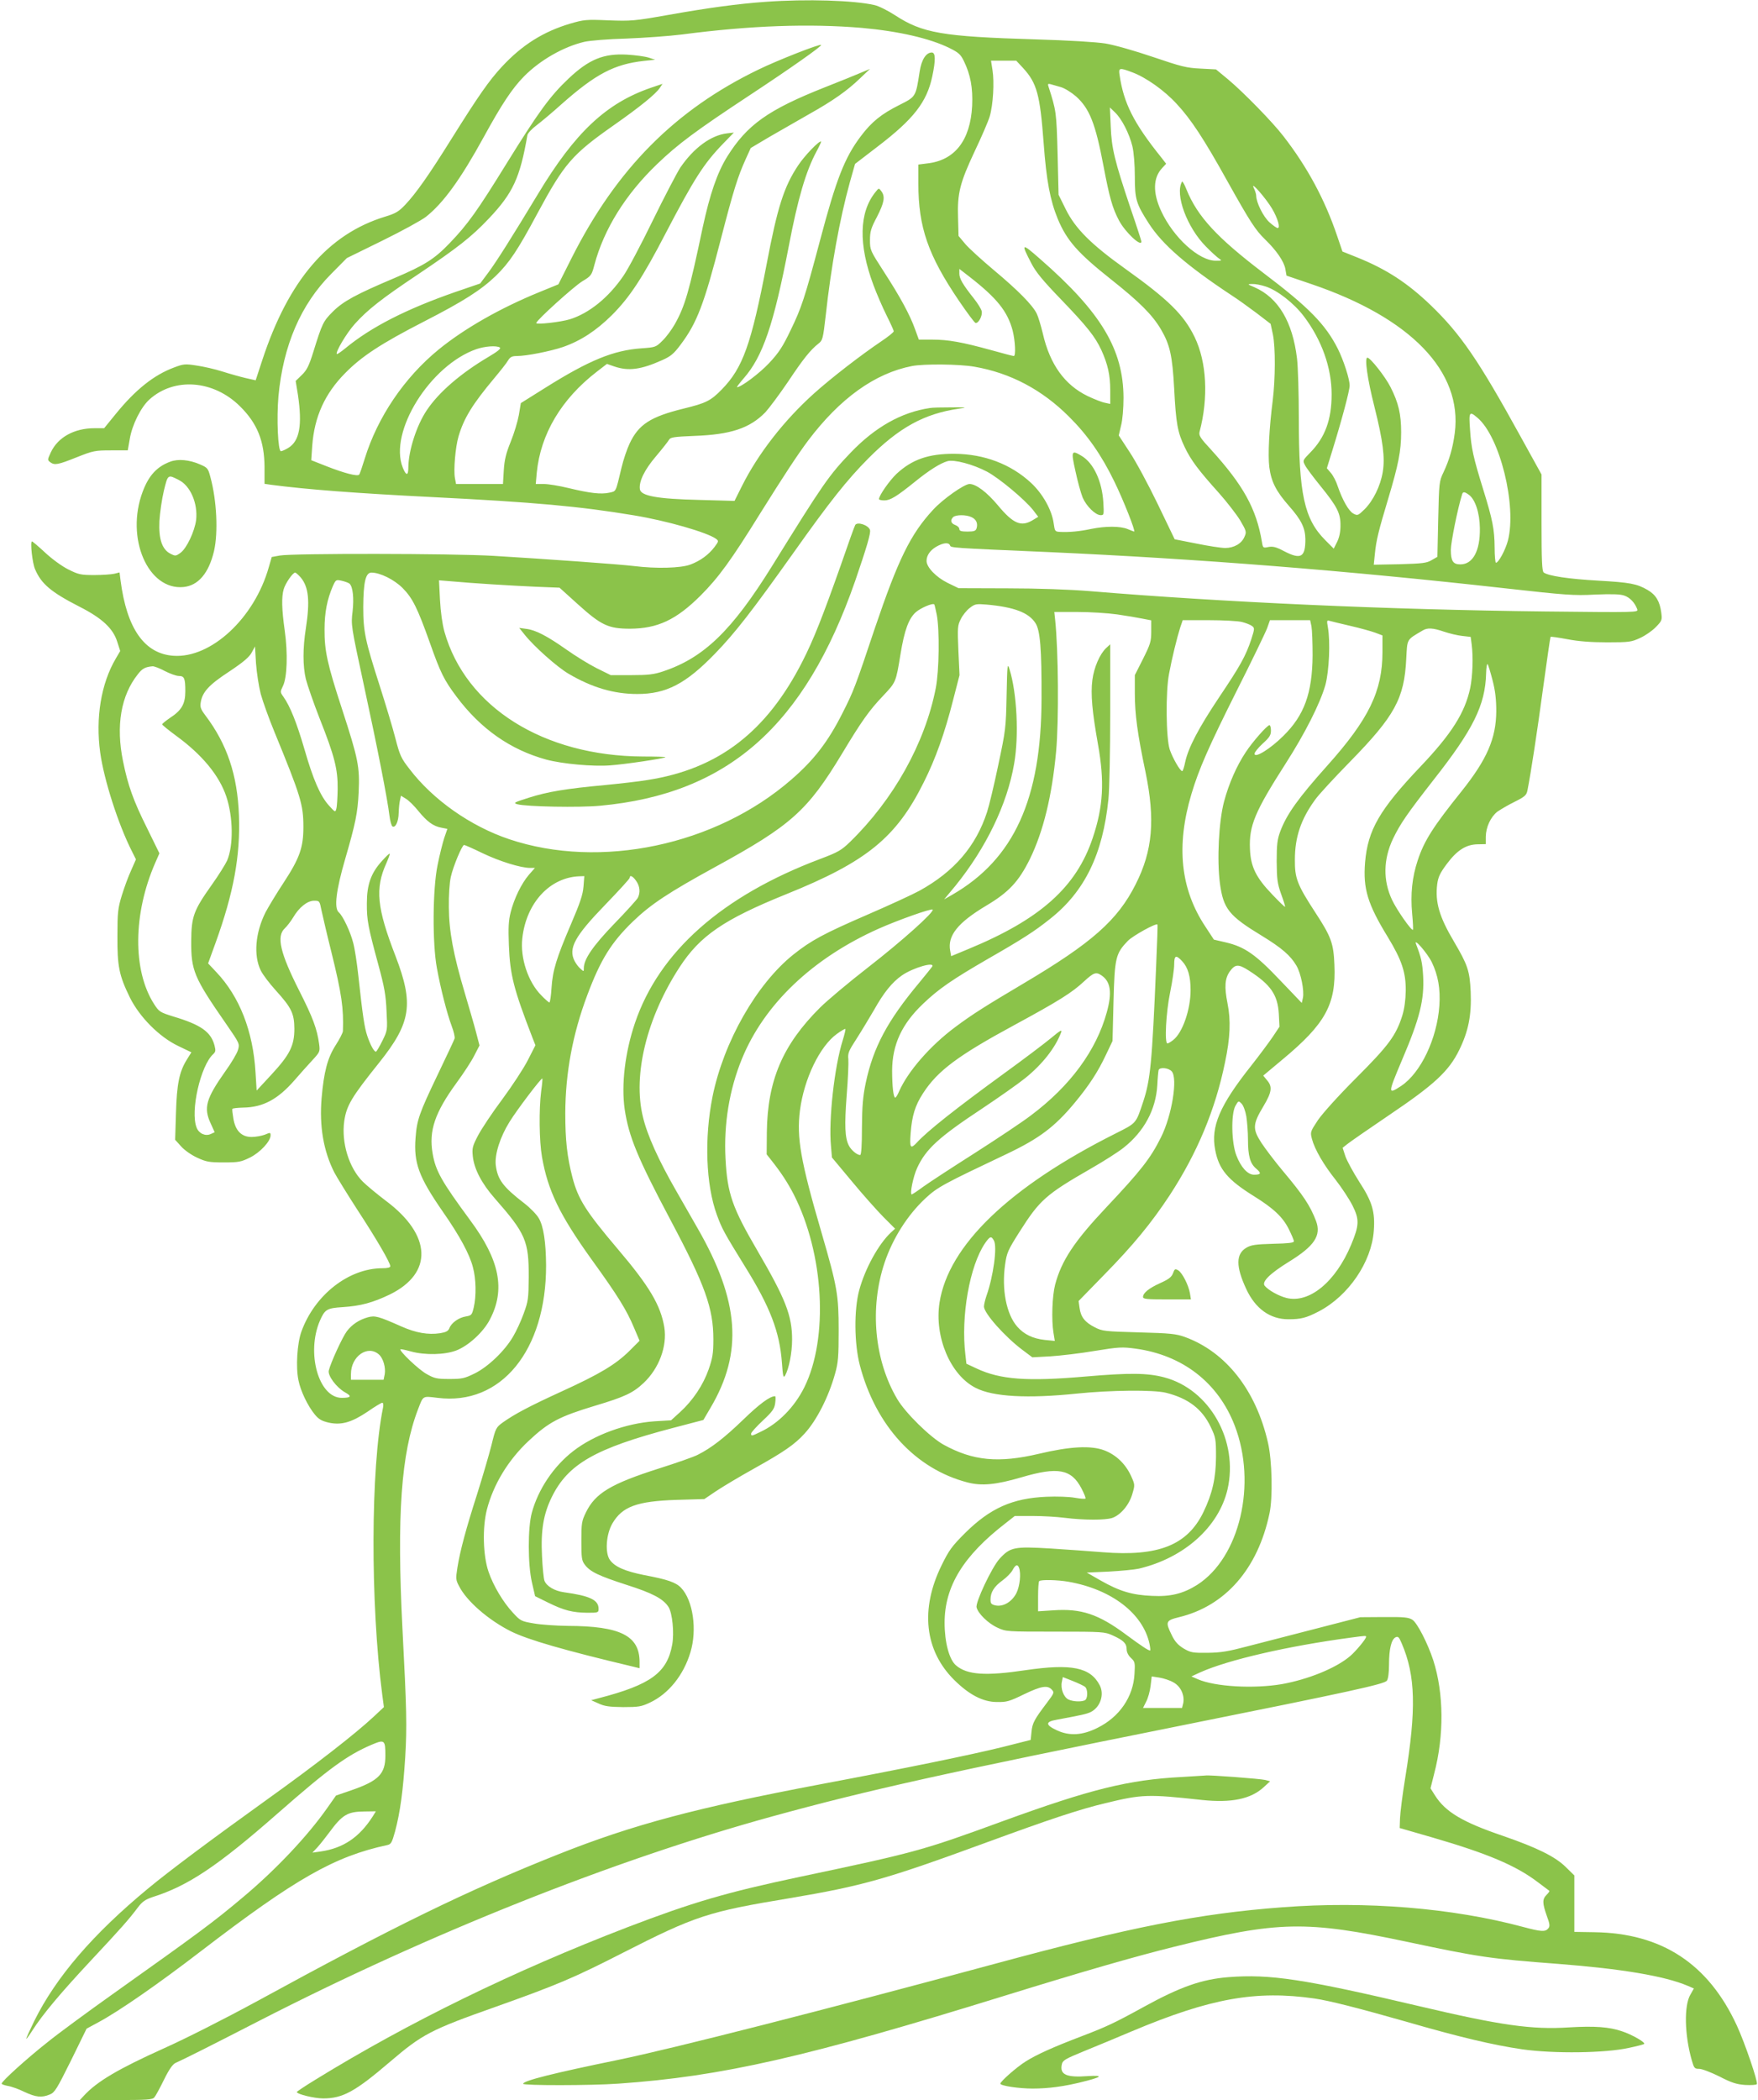 <?xml version="1.0" standalone="no"?>
<!DOCTYPE svg PUBLIC "-//W3C//DTD SVG 20010904//EN"
 "http://www.w3.org/TR/2001/REC-SVG-20010904/DTD/svg10.dtd">
<svg version="1.0" xmlns="http://www.w3.org/2000/svg"
 width="1072pt" height="1280pt" viewBox="0 0 1072 1280"
 preserveAspectRatio="xMidYMid meet">
<g transform="translate(0,1280) scale(0.1,-0.1)"
fill="#8bc34a" stroke="none">
<path d="M4670 12789 c-169 -12 -347 -36 -595 -80 -209 -37 -227 -38 -365 -33
-136 6 -150 4 -233 -20 -164 -49 -292 -129 -415 -261 -80 -86 -144 -178 -310
-443 -138 -221 -215 -330 -281 -400 -39 -41 -58 -53 -121 -72 -349 -106 -591
-388 -751 -876 l-40 -122 -62 14 c-34 8 -98 26 -142 40 -44 14 -114 30 -156
36 -70 11 -80 10 -138 -12 -123 -46 -234 -134 -356 -284 l-70 -86 -59 0 c-123
0 -223 -55 -266 -147 -21 -45 -21 -47 -4 -60 27 -20 47 -16 162 30 101 40 112
42 209 42 l102 0 12 68 c14 87 68 195 120 242 152 137 391 119 553 -42 105
-104 148 -211 149 -370 l0 -102 41 -6 c215 -28 507 -51 986 -75 618 -31 895
-56 1225 -111 201 -33 447 -104 501 -143 17 -13 17 -15 -9 -50 -37 -48 -86
-84 -147 -107 -58 -22 -209 -26 -345 -9 -91 11 -538 43 -855 62 -247 15 -1228
16 -1304 2 l-49 -9 -18 -62 c-87 -310 -352 -556 -581 -540 -177 12 -285 165
-323 460 l-6 48 -32 -8 c-18 -4 -72 -8 -122 -8 -82 0 -96 3 -158 34 -40 20
-99 63 -142 103 -40 37 -76 68 -80 68 -12 0 2 -132 19 -170 38 -89 97 -139
271 -228 138 -70 205 -133 230 -214 l18 -56 -27 -46 c-90 -153 -124 -362 -95
-573 23 -166 110 -438 194 -603 l24 -48 -29 -66 c-17 -36 -42 -105 -57 -153
-24 -79 -27 -104 -27 -248 -1 -185 10 -240 76 -375 59 -119 179 -240 294 -295
l81 -39 -28 -45 c-46 -74 -61 -149 -66 -327 l-5 -161 36 -40 c20 -23 63 -53
98 -69 56 -26 74 -29 163 -29 91 0 105 3 160 30 62 31 125 99 125 135 0 18 -2
18 -35 4 -19 -7 -55 -14 -81 -14 -61 0 -99 38 -111 113 -5 29 -8 55 -6 58 1 4
32 7 67 8 120 2 210 50 312 167 32 37 81 92 108 121 47 51 48 53 42 100 -13
93 -38 160 -121 324 -117 231 -140 332 -89 380 14 13 37 43 51 66 36 62 87
103 128 103 33 0 34 -1 45 -57 7 -32 33 -146 60 -253 64 -259 76 -346 71 -485
-1 -11 -21 -50 -45 -87 -49 -77 -71 -161 -85 -322 -14 -170 11 -320 77 -451
14 -27 78 -131 142 -230 119 -182 200 -322 200 -343 0 -8 -18 -12 -48 -12
-205 0 -413 -162 -494 -386 -26 -72 -35 -217 -18 -297 13 -66 57 -157 100
-209 24 -29 42 -39 84 -49 77 -17 140 1 238 67 43 30 83 54 89 54 6 0 8 -12 5
-28 -76 -370 -78 -1195 -5 -1752 l10 -75 -63 -59 c-109 -102 -357 -295 -645
-501 -351 -252 -600 -438 -728 -544 -338 -279 -563 -541 -696 -809 -27 -55
-49 -104 -49 -108 0 -5 17 18 38 51 62 97 171 227 356 425 187 200 232 251
286 323 28 37 46 49 90 64 216 68 396 188 762 509 312 274 425 356 575 420 78
33 83 29 83 -67 0 -111 -41 -153 -205 -210 l-96 -33 -55 -78 c-118 -168 -310
-372 -509 -539 -185 -156 -270 -218 -796 -592 -152 -108 -332 -240 -400 -295
-129 -102 -279 -238 -279 -252 0 -4 17 -10 38 -14 20 -3 66 -19 100 -36 71
-33 106 -37 156 -16 30 12 43 34 129 207 l95 194 72 39 c125 67 366 234 630
437 573 439 810 574 1131 643 24 5 29 15 48 83 32 120 49 250 62 453 11 188 9
287 -17 785 -35 688 -8 1067 95 1335 33 85 26 81 119 70 387 -49 663 289 662
808 -1 141 -16 238 -44 286 -13 23 -53 64 -88 91 -131 101 -164 145 -175 234
-7 64 26 170 84 263 43 70 194 270 200 264 2 -1 -1 -36 -7 -77 -14 -112 -12
-303 5 -401 36 -205 107 -352 302 -624 162 -224 214 -309 259 -416 l34 -80
-62 -62 c-84 -83 -181 -141 -411 -246 -201 -92 -289 -139 -361 -190 -41 -30
-44 -35 -69 -138 -15 -59 -54 -192 -87 -297 -68 -212 -104 -345 -121 -451 -10
-65 -10 -74 10 -111 46 -92 179 -207 316 -276 105 -52 323 -115 748 -216 l37
-9 0 38 c0 160 -117 219 -438 220 -70 1 -163 7 -207 15 -77 13 -82 16 -127 65
-60 64 -120 165 -149 250 -34 99 -38 270 -10 379 40 154 130 302 255 419 123
115 187 148 405 214 181 54 231 78 295 138 95 89 145 225 127 339 -22 134 -90
250 -284 478 -195 230 -241 303 -276 435 -33 128 -44 228 -44 393 1 246 45
482 134 719 81 217 147 322 278 449 109 105 218 177 501 332 465 254 564 343
775 692 119 198 166 264 251 353 77 82 77 80 105 252 24 147 50 218 94 257 30
26 103 57 112 47 2 -1 8 -29 15 -62 18 -93 15 -343 -6 -449 -66 -336 -257
-678 -523 -937 -52 -50 -71 -62 -183 -104 -597 -225 -981 -565 -1128 -999 -61
-180 -84 -376 -63 -525 25 -168 79 -298 279 -675 212 -399 262 -539 262 -729
0 -85 -5 -114 -29 -183 -33 -94 -95 -188 -174 -260 l-55 -50 -100 -6 c-175
-12 -370 -83 -497 -182 -119 -92 -213 -232 -252 -375 -25 -92 -25 -315 1 -427
l19 -82 81 -40 c96 -47 147 -60 239 -61 64 0 67 1 67 24 0 54 -52 79 -211 101
-58 8 -106 37 -119 70 -5 13 -12 82 -15 152 -8 156 9 255 60 359 99 201 265
296 737 420 l187 49 44 75 c199 337 176 650 -80 1095 -22 39 -80 140 -130 227
-107 186 -177 340 -203 452 -62 255 24 604 224 911 125 192 270 291 651 445
489 197 671 345 838 682 72 143 128 301 178 498 l40 155 -7 150 c-6 141 -5
153 15 192 11 23 36 54 55 68 31 24 39 25 102 20 168 -15 257 -49 298 -113 29
-45 38 -156 37 -461 -1 -611 -168 -978 -545 -1195 l-49 -28 69 83 c186 230
316 497 358 744 30 170 17 430 -28 575 -13 42 -14 33 -18 -160 -4 -198 -6
-212 -51 -424 -25 -120 -56 -249 -68 -285 -68 -209 -200 -363 -412 -480 -40
-22 -181 -87 -315 -145 -268 -116 -346 -158 -454 -244 -224 -179 -425 -531
-493 -865 -51 -254 -41 -537 26 -721 32 -87 43 -107 172 -316 153 -246 211
-397 225 -586 6 -85 9 -96 20 -77 23 42 42 138 42 218 0 147 -40 248 -212 543
-153 262 -183 347 -194 560 -11 211 23 420 100 608 136 333 431 614 835 794
117 52 320 124 328 116 13 -13 -191 -195 -392 -351 -120 -93 -253 -205 -295
-247 -228 -227 -320 -444 -324 -759 l-1 -135 30 -38 c60 -76 97 -133 135 -206
185 -363 213 -875 65 -1175 -60 -121 -159 -222 -269 -273 -53 -26 -56 -26 -56
-10 0 7 32 42 71 79 60 56 71 72 76 107 3 23 3 42 -1 42 -31 0 -95 -47 -194
-143 -114 -110 -195 -173 -277 -214 -22 -12 -128 -49 -235 -83 -295 -94 -390
-151 -447 -268 -26 -53 -28 -66 -28 -174 0 -103 2 -120 21 -145 32 -43 85 -68
255 -123 157 -50 222 -84 255 -134 24 -37 36 -159 23 -230 -31 -172 -132 -245
-449 -327 l-45 -12 45 -20 c36 -17 66 -21 150 -22 94 0 111 3 162 27 114 53
206 167 248 307 42 137 16 317 -57 393 -31 33 -83 51 -222 77 -120 24 -182 51
-212 93 -31 43 -23 157 15 222 60 103 149 136 391 144 l170 5 71 48 c39 26
144 89 234 139 181 101 246 146 306 212 73 79 147 224 186 365 19 67 22 103
22 263 0 216 -8 265 -104 595 -129 441 -153 582 -132 747 25 193 121 391 225
466 26 19 50 33 52 30 2 -2 -5 -33 -16 -68 -51 -161 -87 -485 -72 -644 l6 -71
121 -145 c66 -80 153 -177 192 -217 l72 -72 -25 -23 c-76 -71 -158 -220 -194
-353 -32 -120 -30 -325 4 -456 97 -370 340 -633 658 -715 86 -22 172 -14 329
32 221 65 303 50 365 -69 16 -31 27 -58 24 -61 -3 -3 -32 -1 -65 5 -34 6 -109
9 -174 6 -206 -9 -342 -69 -496 -222 -79 -79 -97 -103 -142 -195 -132 -268
-104 -521 77 -700 91 -90 175 -134 261 -134 58 -1 76 4 164 47 106 51 144 57
170 28 16 -17 14 -21 -31 -81 -75 -99 -88 -122 -93 -175 l-5 -50 -170 -43
c-194 -48 -599 -131 -1110 -227 -756 -143 -1145 -246 -1600 -427 -554 -220
-1004 -440 -1840 -897 -199 -108 -434 -227 -566 -286 -277 -125 -407 -201
-488 -289 l-24 -26 220 0 c191 0 222 2 234 16 8 9 34 57 59 108 31 63 53 94
70 102 50 22 221 108 505 254 1042 535 2164 982 3135 1249 582 160 1059 266
2500 555 1027 206 1231 251 1247 272 8 11 13 49 13 98 0 95 14 152 39 166 16
8 22 3 39 -38 84 -196 89 -400 21 -817 -17 -104 -31 -216 -32 -249 l-2 -58
201 -58 c333 -97 507 -170 640 -271 38 -28 71 -53 72 -54 2 -2 -6 -13 -17 -24
-27 -27 -26 -51 1 -128 19 -51 20 -64 9 -77 -18 -22 -44 -20 -153 9 -431 116
-958 159 -1468 120 -508 -38 -928 -121 -1755 -345 -1039 -281 -1965 -517
-2295 -585 -390 -80 -580 -127 -580 -146 0 -11 413 -11 581 1 633 44 1148 162
2359 537 482 149 791 238 1033 298 632 157 801 160 1419 29 438 -93 507 -103
918 -134 388 -30 651 -74 792 -134 l37 -16 -21 -37 c-40 -66 -36 -247 8 -400
14 -49 17 -53 46 -53 17 0 71 -21 122 -46 73 -38 104 -48 157 -52 37 -2 69 0
72 5 8 13 -73 251 -122 357 -174 377 -458 563 -868 569 l-123 2 0 172 0 172
-52 51 c-65 64 -175 118 -383 190 -247 84 -351 146 -415 247 l-27 43 22 88
c62 235 59 492 -5 692 -34 104 -98 228 -127 247 -23 15 -50 18 -173 17 l-145
-1 -275 -71 c-151 -39 -338 -87 -415 -107 -113 -30 -159 -38 -240 -39 -92 -1
-104 1 -147 26 -34 21 -53 41 -72 80 -41 83 -38 91 43 111 283 68 481 295 552
632 21 96 16 323 -9 431 -73 321 -257 554 -507 645 -52 19 -89 23 -280 28
-208 6 -223 7 -269 31 -60 30 -86 63 -93 118 l-6 42 154 158 c179 182 291 319
401 486 168 257 279 522 338 811 32 151 36 256 15 360 -20 101 -16 151 14 194
33 45 52 46 115 6 134 -86 177 -147 184 -265 l4 -78 -42 -63 c-24 -35 -82
-113 -130 -174 -193 -243 -248 -372 -220 -514 22 -118 76 -182 235 -281 121
-75 178 -129 214 -202 17 -34 31 -67 31 -74 0 -9 -35 -13 -127 -15 -107 -3
-134 -7 -163 -24 -64 -38 -65 -113 -1 -251 56 -121 146 -185 257 -185 77 0
109 8 186 48 180 94 321 300 335 490 9 116 -9 178 -88 299 -37 58 -75 128 -85
156 l-17 52 29 23 c16 13 130 92 254 176 276 186 365 268 428 397 56 114 76
213 70 355 -6 128 -18 163 -102 306 -89 150 -116 240 -102 351 6 43 17 67 59
123 62 83 117 118 188 119 l49 1 0 45 c1 59 30 121 71 153 19 13 66 41 105 60
62 31 72 40 78 69 21 105 60 361 96 628 23 167 43 306 45 308 2 3 48 -4 102
-14 67 -13 144 -19 243 -19 136 0 148 2 202 27 31 14 74 44 95 66 38 39 39 43
33 89 -9 68 -33 108 -83 137 -65 38 -108 46 -302 57 -179 10 -306 29 -332 50
-10 9 -13 71 -13 304 l0 293 -126 228 c-257 467 -367 628 -550 804 -141 135
-269 219 -448 291 l-90 36 -32 94 c-75 222 -182 421 -328 609 -66 86 -242 266
-336 345 l-75 62 -95 5 c-85 4 -116 12 -290 71 -112 38 -235 73 -290 82 -59 9
-221 19 -425 25 -569 17 -690 38 -857 147 -43 28 -99 56 -125 62 -126 29 -414
38 -663 20z m586 -159 c223 -20 415 -64 534 -123 55 -27 68 -39 87 -78 41 -84
56 -164 51 -274 -11 -210 -105 -332 -273 -351 l-55 -7 0 -116 c0 -267 60 -438
248 -715 49 -72 93 -131 100 -134 18 -6 45 45 38 72 -3 13 -24 47 -47 76 -69
87 -89 122 -89 152 l0 29 62 -48 c167 -130 232 -211 263 -328 16 -64 20 -155
7 -155 -5 0 -67 16 -138 36 -178 49 -262 64 -359 64 l-82 0 -23 63 c-31 88
-93 201 -191 352 -82 127 -84 131 -84 191 0 53 6 73 43 143 44 86 51 123 26
156 -15 20 -15 20 -35 -5 -101 -124 -105 -321 -13 -567 20 -54 56 -137 80
-185 24 -48 44 -92 44 -97 0 -6 -35 -34 -77 -62 -123 -83 -302 -221 -408 -316
-183 -164 -342 -368 -441 -566 l-45 -90 -217 6 c-253 6 -354 24 -360 65 -7 47
28 119 99 202 39 46 74 91 79 100 8 15 32 18 152 23 225 8 340 47 435 144 23
25 85 108 138 186 94 141 136 193 186 233 25 19 28 29 44 170 33 302 86 591
147 812 l32 113 138 106 c219 167 300 271 333 428 21 99 20 145 -3 145 -35 0
-63 -44 -74 -116 -24 -156 -23 -153 -124 -204 -110 -55 -169 -103 -234 -189
-100 -132 -151 -264 -250 -638 -94 -353 -112 -408 -180 -548 -47 -98 -71 -135
-130 -198 -59 -63 -171 -147 -196 -147 -3 0 15 24 40 53 118 134 184 329 276
807 55 289 104 456 169 577 17 31 29 58 28 60 -10 9 -101 -86 -140 -145 -86
-129 -126 -253 -192 -601 -94 -489 -145 -633 -273 -764 -68 -70 -97 -84 -232
-117 -204 -50 -276 -97 -331 -214 -16 -34 -38 -99 -49 -146 -37 -154 -31 -143
-75 -153 -51 -11 -118 -3 -247 28 -57 14 -125 25 -152 25 l-49 0 6 68 c23 236
150 450 367 617 l61 47 46 -16 c86 -29 162 -19 291 39 52 23 71 39 112 94 100
133 143 245 245 641 78 302 104 384 153 492 l30 66 118 70 c66 38 173 99 239
137 146 82 231 142 310 218 l60 57 -50 -21 c-27 -12 -129 -53 -225 -91 -346
-137 -474 -228 -596 -423 -61 -99 -105 -228 -149 -431 -82 -390 -108 -479
-169 -588 -19 -34 -53 -80 -76 -102 -40 -40 -43 -41 -128 -47 -171 -12 -318
-72 -586 -240 l-150 -94 -12 -72 c-7 -39 -29 -113 -50 -164 -29 -72 -38 -110
-42 -174 l-5 -83 -143 0 -143 0 -7 36 c-9 51 3 189 22 254 33 112 85 196 218
355 37 44 75 92 84 108 13 21 24 27 53 27 60 0 205 29 282 55 109 38 203 100
298 194 108 108 187 227 329 501 173 331 232 423 349 544 l66 68 -43 -5 c-98
-12 -202 -89 -284 -209 -21 -33 -97 -178 -168 -323 -71 -146 -151 -297 -179
-337 -91 -133 -210 -228 -326 -264 -55 -17 -205 -34 -205 -23 0 16 228 222
280 254 55 33 58 37 75 102 58 217 190 429 382 613 127 122 236 203 562 418
249 164 445 302 438 308 -8 8 -267 -94 -382 -150 -509 -246 -866 -606 -1140
-1150 l-80 -159 -115 -47 c-238 -97 -458 -222 -616 -351 -209 -171 -372 -412
-450 -665 -15 -49 -30 -93 -34 -97 -10 -12 -91 9 -198 51 l-94 37 6 88 c13
177 77 318 201 443 100 102 219 180 480 314 242 124 348 192 438 278 83 81
133 155 254 381 165 306 212 360 469 540 158 111 253 188 278 226 l16 24 -68
-23 c-275 -94 -465 -272 -693 -651 -154 -255 -253 -412 -301 -476 l-50 -67
-152 -52 c-299 -104 -514 -214 -669 -342 -27 -22 -50 -38 -53 -36 -10 11 60
129 110 184 77 86 164 154 381 299 246 165 331 232 435 342 148 156 191 249
236 509 2 12 28 40 58 62 30 23 97 79 149 126 210 186 323 245 505 265 l67 7
-40 13 c-22 7 -81 15 -131 18 -143 8 -232 -28 -357 -146 -113 -107 -181 -200
-377 -516 -179 -290 -238 -373 -349 -488 -92 -96 -152 -134 -336 -212 -234
-99 -312 -141 -376 -205 -58 -58 -64 -70 -119 -247 -26 -83 -39 -109 -69 -138
l-38 -37 14 -86 c27 -184 10 -280 -59 -322 -18 -11 -38 -20 -45 -20 -18 0 -27
199 -15 335 29 310 136 559 322 746 l95 96 216 106 c118 58 239 124 267 146
106 84 211 229 352 486 109 199 173 296 246 370 98 99 240 180 367 210 36 8
145 17 257 20 107 4 260 15 340 25 421 55 776 67 1096 40z m982 -244 c85 -92
104 -163 126 -458 17 -231 40 -350 86 -462 55 -132 122 -208 325 -369 173
-137 251 -215 304 -304 55 -94 70 -160 81 -363 11 -213 21 -265 64 -355 38
-80 84 -141 209 -280 48 -54 106 -129 129 -166 38 -65 40 -71 27 -100 -17 -42
-64 -69 -118 -69 -24 0 -103 12 -176 27 l-132 26 -104 216 c-57 118 -134 261
-171 316 l-66 101 14 60 c9 33 15 106 15 169 -1 295 -136 521 -508 846 -115
101 -119 99 -54 -26 27 -53 71 -106 178 -217 162 -168 211 -230 249 -312 39
-86 54 -152 54 -244 l0 -84 -32 7 c-18 3 -66 22 -106 41 -140 68 -230 193
-273 381 -12 49 -28 103 -37 121 -25 52 -115 143 -261 265 -74 62 -153 134
-175 160 l-41 49 -3 111 c-5 150 12 214 102 406 41 86 82 181 91 211 21 71 29
209 17 283 l-9 57 77 0 77 0 41 -44z m667 -27 c83 -31 195 -110 270 -192 87
-93 167 -215 307 -467 142 -254 174 -303 233 -360 69 -67 115 -134 123 -180
l7 -40 150 -51 c608 -206 924 -533 876 -908 -12 -91 -33 -164 -69 -240 -26
-54 -27 -63 -32 -285 l-5 -230 -35 -20 c-30 -18 -56 -21 -194 -25 l-159 -3 7
68 c8 81 22 138 81 334 62 207 79 291 79 405 0 110 -16 180 -65 276 -31 62
-123 179 -141 179 -18 0 0 -130 43 -299 53 -212 65 -310 51 -397 -14 -86 -59
-177 -112 -229 -39 -38 -42 -39 -68 -25 -28 16 -65 80 -95 167 -9 29 -28 65
-42 81 l-24 28 34 110 c58 187 105 364 105 394 0 40 -37 154 -72 224 -75 149
-178 254 -456 464 -281 214 -400 342 -467 507 -12 31 -25 53 -27 48 -45 -77
30 -279 145 -395 34 -35 71 -68 82 -75 18 -11 16 -12 -20 -12 -103 -2 -261
142 -335 304 -51 110 -49 201 6 260 l25 27 -31 40 c-167 208 -228 329 -253
501 -7 44 -1 46 78 16z m-436 -90 c24 -7 64 -32 93 -57 82 -74 118 -165 167
-424 37 -195 55 -257 94 -331 37 -71 137 -165 137 -129 0 4 -29 95 -66 202
-97 289 -116 366 -121 500 l-5 115 30 -29 c42 -39 88 -130 107 -207 9 -38 15
-113 15 -186 0 -138 8 -165 86 -286 82 -127 230 -256 504 -437 36 -23 104 -72
152 -108 l86 -66 14 -65 c16 -79 15 -270 -1 -401 -22 -172 -30 -332 -21 -407
12 -90 41 -147 121 -238 75 -85 98 -133 99 -202 0 -110 -27 -126 -131 -72 -47
25 -67 30 -94 25 -33 -7 -34 -6 -40 31 -34 203 -114 346 -310 562 -67 72 -76
87 -70 110 55 209 43 424 -30 576 -66 136 -159 228 -425 418 -207 148 -303
244 -361 361 l-44 89 -6 251 c-7 255 -8 260 -56 410 -5 14 -2 17 13 13 10 -3
39 -11 63 -18z m1288 -741 c34 -58 52 -118 34 -118 -6 0 -29 16 -51 36 -37 34
-80 120 -80 162 0 9 -7 31 -15 47 -23 48 74 -63 112 -127z m-40 -474 c72 -23
173 -102 233 -181 110 -145 170 -314 170 -477 0 -154 -40 -263 -131 -355 -46
-47 -46 -48 -31 -77 8 -16 50 -72 93 -125 104 -128 124 -168 123 -244 0 -40
-8 -73 -21 -99 l-20 -40 -51 51 c-129 129 -162 280 -162 743 0 151 -5 316 -11
365 -27 224 -114 370 -259 434 -45 19 -45 20 -14 20 18 1 54 -6 81 -15z
m-4669 -372 c9 -6 -13 -24 -69 -57 -169 -100 -304 -216 -377 -326 -62 -92
-111 -246 -112 -346 0 -54 -13 -55 -34 -3 -87 217 167 624 449 722 53 18 122
23 143 10z m2893 -117 c220 -38 413 -140 578 -305 112 -111 198 -234 276 -395
55 -112 131 -305 121 -305 -2 0 -20 7 -39 15 -46 19 -135 19 -224 1 -70 -15
-135 -21 -190 -18 -30 2 -31 4 -38 53 -11 80 -66 179 -138 246 -123 114 -286
176 -467 177 -157 1 -258 -34 -353 -122 -43 -41 -107 -132 -107 -154 0 -5 15
-8 33 -8 36 0 75 24 189 116 84 68 151 110 195 123 40 12 157 -19 242 -64 73
-39 227 -167 280 -233 l32 -42 -33 -20 c-71 -43 -119 -23 -213 90 -67 80 -133
130 -173 130 -32 0 -164 -93 -223 -158 -137 -148 -212 -302 -354 -720 -120
-359 -130 -385 -197 -517 -88 -175 -174 -287 -313 -407 -461 -401 -1166 -549
-1720 -363 -235 79 -465 240 -608 428 -51 65 -59 83 -86 187 -16 63 -59 205
-94 315 -90 280 -102 335 -102 485 1 151 14 210 50 210 53 0 139 -43 190 -94
61 -62 90 -120 166 -333 65 -184 87 -228 162 -328 147 -197 329 -325 549 -385
98 -26 284 -43 388 -35 87 6 331 42 338 50 2 2 -60 4 -137 4 -607 3 -1081 301
-1211 761 -13 47 -23 120 -27 194 l-6 119 74 -6 c129 -12 359 -26 512 -33
l149 -6 114 -103 c140 -126 184 -147 316 -147 168 1 281 54 429 201 111 111
188 217 364 501 144 230 227 357 293 445 194 257 407 410 633 454 72 14 290
12 380 -4z m3068 -311 c137 -115 241 -536 186 -749 -15 -57 -57 -135 -73 -135
-4 0 -8 42 -8 93 -1 111 -12 168 -70 355 -60 194 -73 251 -80 365 -8 107 -4
113 45 71z m-53 -469 c39 -27 67 -111 68 -205 2 -138 -43 -220 -119 -220 -45
0 -58 21 -58 89 0 44 41 250 69 339 5 16 15 15 40 -3z m-3032 -137 c29 -13 40
-38 31 -68 -5 -16 -15 -20 -56 -20 -37 0 -49 4 -49 15 0 9 -11 20 -25 25 -27
10 -32 29 -13 48 15 15 79 16 112 0z m-131 -172 c6 -15 -1 -15 602 -41 912
-41 1812 -112 2785 -221 367 -41 418 -45 546 -38 99 4 153 3 178 -6 34 -11 65
-43 80 -84 6 -19 -5 -19 -561 -13 -960 11 -1959 56 -2778 124 -124 10 -314 17
-500 17 l-300 1 -68 33 c-70 35 -127 95 -127 133 0 33 21 64 58 86 43 25 77
29 85 9z m-3959 -196 c48 -58 57 -142 31 -310 -19 -122 -19 -228 0 -309 9 -35
46 -143 84 -240 92 -232 111 -309 110 -430 -1 -53 -4 -107 -8 -120 -6 -23 -7
-23 -45 19 -53 59 -96 157 -150 345 -47 161 -87 260 -127 317 -21 29 -21 31
-4 66 26 52 31 200 11 340 -18 129 -20 203 -6 251 10 35 55 101 70 101 4 0 20
-14 34 -30z m298 -38 c20 -20 27 -88 18 -169 -10 -82 -10 -84 69 -450 82 -378
144 -694 156 -796 4 -31 12 -60 18 -64 18 -11 37 29 38 81 1 28 4 63 8 78 l6
28 31 -19 c18 -11 51 -44 75 -74 53 -65 91 -93 141 -102 l36 -7 -19 -55 c-10
-31 -29 -106 -41 -167 -30 -146 -32 -476 -4 -626 23 -127 62 -278 90 -353 13
-34 21 -69 18 -77 -2 -8 -49 -107 -103 -220 -113 -236 -127 -276 -135 -385
-12 -154 20 -239 166 -450 102 -146 164 -260 184 -340 19 -70 21 -174 5 -243
-11 -47 -14 -50 -49 -56 -43 -7 -88 -39 -100 -72 -7 -17 -20 -24 -56 -30 -74
-11 -148 2 -236 41 -140 62 -161 68 -205 56 -53 -15 -96 -43 -128 -85 -26 -34
-98 -190 -110 -239 -8 -31 46 -103 98 -133 44 -24 39 -34 -19 -34 -141 0 -218
274 -133 471 30 68 42 76 139 82 110 7 185 28 287 77 265 130 256 362 -24 571
-54 41 -117 93 -141 117 -84 84 -131 237 -113 368 14 96 44 146 213 357 195
244 212 357 100 649 -114 294 -126 413 -56 567 13 30 23 56 20 58 -2 2 -24
-19 -49 -47 -65 -72 -90 -143 -90 -255 -1 -103 8 -147 70 -375 37 -136 46
-186 50 -283 6 -116 6 -117 -26 -182 -18 -36 -35 -65 -39 -65 -11 0 -33 39
-52 95 -18 53 -28 121 -55 368 -8 76 -22 166 -31 199 -17 69 -64 167 -88 187
-30 25 -17 134 39 326 63 217 76 280 82 406 7 156 -2 202 -102 509 -89 272
-107 354 -106 485 0 102 16 182 50 261 19 42 20 42 56 34 21 -5 42 -13 47 -18z
m4681 -187 c56 -8 126 -20 155 -26 l52 -10 0 -68 c0 -61 -5 -77 -50 -167 l-50
-99 0 -110 c0 -129 16 -247 65 -480 60 -291 44 -480 -60 -685 -110 -219 -268
-358 -685 -605 -231 -137 -312 -188 -415 -265 -152 -113 -288 -269 -342 -391
-9 -22 -20 -39 -24 -39 -11 0 -19 69 -19 165 1 158 59 284 190 408 93 89 177
147 395 273 211 121 284 168 379 244 211 167 321 394 355 729 6 57 11 292 11
524 l0 420 -25 -23 c-39 -37 -74 -118 -84 -195 -11 -86 -1 -193 34 -390 41
-229 33 -380 -32 -573 -100 -299 -319 -495 -757 -676 l-106 -44 -6 33 c-17 92
46 171 220 275 138 82 198 147 266 284 82 168 135 385 160 656 17 186 14 616
-6 803 l-5 47 141 0 c77 0 186 -7 243 -15z m760 -46 c23 -6 50 -16 61 -24 17
-13 17 -16 -4 -82 -34 -102 -67 -161 -196 -353 -125 -187 -188 -307 -207 -395
-6 -30 -14 -55 -18 -55 -13 0 -58 79 -76 131 -23 68 -26 355 -4 464 17 92 48
218 67 278 l16 47 159 0 c88 0 179 -5 202 -11z m424 -26 c4 -21 7 -101 7 -178
-2 -231 -51 -365 -178 -490 -79 -79 -176 -139 -176 -109 0 9 23 37 50 62 41
37 50 51 50 79 0 18 -4 33 -9 33 -14 0 -103 -101 -145 -165 -55 -83 -102 -189
-132 -301 -32 -121 -44 -355 -25 -499 21 -155 55 -197 256 -319 121 -74 174
-120 210 -181 28 -47 49 -154 40 -197 l-7 -31 -133 139 c-149 157 -215 203
-330 230 l-73 17 -53 81 c-151 228 -178 491 -84 806 45 151 105 288 276 629
93 184 176 356 186 383 l17 48 123 0 122 0 8 -37z m238 2 c61 -14 129 -33 153
-42 l42 -16 0 -102 c0 -237 -83 -408 -335 -690 -179 -200 -249 -298 -288 -402
-18 -49 -22 -78 -22 -183 1 -110 4 -134 27 -199 15 -41 26 -76 24 -78 -2 -2
-37 32 -78 75 -100 104 -132 170 -136 279 -6 140 30 226 217 518 120 187 211
368 243 480 23 85 31 265 15 353 -7 39 -6 43 10 38 10 -3 68 -17 128 -31z
m570 -35 c33 -11 82 -23 111 -26 l52 -6 6 -46 c10 -76 6 -193 -9 -266 -32
-150 -113 -278 -301 -476 -252 -265 -323 -388 -340 -586 -13 -160 15 -254 139
-456 85 -140 110 -215 109 -327 -1 -56 -8 -109 -21 -151 -38 -121 -83 -182
-282 -381 -110 -110 -205 -216 -233 -257 -46 -70 -47 -72 -36 -114 17 -64 71
-157 145 -250 36 -46 82 -116 102 -155 43 -86 42 -120 -8 -240 -95 -227 -256
-359 -395 -324 -47 12 -110 47 -132 74 -20 24 32 75 147 146 156 96 199 160
166 249 -36 94 -77 156 -204 307 -46 55 -104 131 -129 169 -55 85 -54 113 12
223 52 87 56 120 22 159 l-23 28 116 97 c264 219 329 338 318 579 -5 130 -20
171 -115 316 -112 172 -127 211 -126 324 0 138 37 247 123 365 19 28 115 132
213 232 273 279 331 385 343 626 7 126 0 115 100 174 29 18 63 16 130 -7z
m-7215 -380 c13 -47 50 -150 83 -230 162 -395 177 -444 177 -581 0 -125 -23
-190 -120 -338 -45 -68 -94 -150 -111 -182 -62 -124 -74 -262 -29 -354 12 -25
53 -79 92 -122 96 -106 112 -140 113 -233 0 -104 -28 -159 -141 -281 l-89 -96
-7 112 c-15 250 -97 460 -239 610 l-50 53 45 124 c111 307 152 531 143 778 -9
246 -72 434 -205 610 -28 37 -33 51 -28 79 10 63 50 107 174 188 87 58 122 88
137 116 l20 37 6 -102 c4 -57 17 -141 29 -188z m7511 85 c17 -65 23 -118 23
-190 -1 -166 -57 -294 -211 -487 -174 -217 -228 -301 -268 -422 -34 -102 -45
-206 -34 -324 5 -53 7 -97 5 -99 -8 -9 -99 121 -128 183 -55 118 -53 246 6
371 45 93 85 151 248 360 241 306 315 455 320 648 1 36 5 61 9 57 4 -4 17 -47
30 -97z m-8096 55 c31 -16 70 -30 85 -30 34 0 40 -14 40 -94 0 -77 -23 -116
-94 -162 -26 -18 -47 -35 -47 -39 0 -4 37 -34 83 -68 161 -117 265 -244 308
-372 42 -125 44 -298 5 -390 -10 -22 -52 -90 -95 -150 -109 -154 -123 -191
-124 -340 -1 -181 16 -222 213 -506 83 -120 83 -121 72 -159 -6 -21 -41 -80
-78 -131 -117 -166 -133 -221 -88 -317 l24 -53 -24 -11 c-33 -15 -72 3 -86 39
-40 99 24 378 101 448 15 14 16 22 8 53 -22 83 -83 126 -250 176 -83 26 -88
29 -119 77 -131 205 -128 551 8 861 l25 57 -75 153 c-84 168 -117 261 -147
409 -44 215 -13 400 91 530 27 35 45 44 90 48 10 0 43 -12 74 -29z m1937
-1110 c104 -50 234 -90 290 -90 l30 0 -37 -42 c-46 -54 -90 -145 -111 -228
-13 -51 -15 -94 -11 -200 7 -183 29 -268 145 -568 l17 -43 -47 -92 c-26 -51
-96 -157 -155 -237 -60 -80 -125 -178 -147 -219 -35 -67 -38 -79 -33 -128 8
-78 54 -166 133 -256 190 -216 209 -261 208 -482 -1 -130 -3 -146 -31 -222
-16 -45 -45 -107 -64 -139 -51 -88 -153 -185 -234 -225 -63 -31 -78 -34 -155
-34 -75 0 -91 3 -138 30 -47 25 -169 141 -160 151 2 2 31 -4 63 -13 88 -24
207 -21 278 6 74 29 164 111 204 188 96 183 61 362 -121 607 -173 235 -210
299 -228 406 -24 138 14 249 146 430 42 57 91 132 108 166 l32 62 -22 84 c-12
46 -43 151 -67 233 -71 238 -97 379 -98 525 -1 72 4 151 12 185 14 64 69 195
81 195 4 0 55 -22 112 -50z m616 -204 c-4 -50 -21 -100 -76 -228 -89 -208
-112 -282 -119 -390 -3 -49 -9 -88 -13 -88 -4 0 -26 19 -49 43 -81 81 -130
229 -116 349 24 215 168 371 349 377 l29 1 -5 -64z m321 35 c23 -32 27 -71 10
-104 -7 -12 -71 -83 -143 -157 -130 -135 -186 -216 -186 -271 0 -22 0 -22 -21
-3 -12 10 -27 31 -35 46 -40 78 0 151 188 345 81 84 148 157 148 163 0 19 19
10 39 -19z m3171 -517 c-25 -595 -35 -695 -79 -829 -45 -135 -40 -129 -169
-194 -646 -324 -1019 -682 -1073 -1031 -32 -208 66 -441 220 -519 106 -55 318
-66 618 -35 202 21 468 24 543 5 136 -34 221 -99 273 -209 30 -63 32 -73 32
-182 -1 -130 -22 -223 -77 -337 -98 -201 -274 -271 -613 -244 -71 6 -216 16
-322 23 -219 13 -243 8 -308 -63 -47 -52 -148 -266 -140 -296 9 -38 72 -99
128 -124 51 -24 58 -24 352 -24 291 0 301 -1 350 -23 66 -30 85 -49 85 -84 0
-18 10 -38 26 -53 25 -23 26 -29 22 -97 -7 -140 -92 -264 -227 -330 -90 -45
-169 -50 -245 -15 -72 33 -73 53 -3 65 156 29 184 35 210 48 57 30 82 106 53
162 -57 110 -173 133 -453 92 -242 -36 -355 -29 -423 29 -42 35 -70 141 -70
260 0 222 114 408 372 607 l56 44 109 0 c60 0 147 -5 193 -11 121 -15 249 -15
292 -1 52 18 104 80 123 147 16 54 16 56 -8 109 -34 74 -92 129 -163 156 -82
31 -210 24 -399 -21 -247 -58 -402 -43 -582 56 -82 46 -232 193 -282 278 -140
237 -169 556 -77 831 50 149 141 291 248 391 75 70 110 88 500 273 195 93 290
164 411 310 88 106 142 189 190 291 l41 86 6 240 c7 269 13 293 88 371 31 31
171 109 180 99 2 -1 -2 -115 -8 -251z m1681 21 c38 -79 53 -161 46 -265 -14
-200 -113 -409 -233 -489 -83 -54 -82 -49 6 160 108 253 136 366 128 512 -5
81 -12 112 -43 192 -18 45 68 -53 96 -110z m-1522 6 c35 -38 51 -92 51 -176 0
-118 -49 -260 -106 -304 -15 -12 -31 -21 -35 -21 -19 0 -9 188 16 310 14 68
25 145 25 171 0 57 11 61 49 20z m-1525 -33 c-5 -7 -40 -51 -79 -98 -193 -231
-280 -393 -326 -611 -17 -82 -22 -139 -23 -271 0 -110 -4 -168 -11 -168 -19 0
-55 30 -69 58 -24 47 -27 122 -13 307 8 99 12 198 10 220 -4 35 2 50 49 122
29 45 77 125 107 176 61 109 112 171 171 212 68 47 204 86 184 53z m1034 -54
c55 -38 64 -105 31 -224 -64 -233 -223 -449 -462 -628 -52 -40 -207 -143 -343
-230 -137 -87 -278 -179 -314 -205 -35 -26 -67 -47 -70 -47 -14 0 9 111 33
162 53 115 132 187 397 362 102 68 220 151 262 185 103 83 183 184 218 277 8
21 -2 16 -62 -34 -40 -33 -167 -129 -283 -213 -297 -216 -470 -353 -534 -423
-39 -42 -45 -33 -38 57 8 106 27 169 76 244 88 136 212 229 556 415 271 147
351 197 425 266 60 55 74 60 108 36z m427 -584 c38 -42 1 -270 -66 -403 -64
-128 -121 -201 -334 -427 -194 -206 -272 -323 -311 -470 -18 -70 -23 -215 -10
-294 l8 -49 -61 6 c-73 8 -127 34 -168 81 -66 75 -96 226 -74 379 10 71 17 87
86 196 125 197 160 229 440 390 77 44 166 101 197 126 124 98 196 231 205 380
2 44 6 86 8 93 7 19 60 14 80 -8z m455 -275 c5 -33 10 -96 10 -140 0 -101 13
-147 50 -178 33 -28 30 -37 -13 -37 -39 0 -80 45 -108 118 -30 78 -33 250 -6
301 19 33 19 33 38 14 11 -11 23 -44 29 -78z m-1539 -757 c21 -38 -4 -219 -46
-337 -8 -24 -15 -53 -15 -65 1 -41 128 -184 235 -264 l60 -45 110 6 c61 4 182
18 270 33 148 24 167 25 249 14 287 -39 504 -207 605 -469 137 -355 31 -805
-229 -971 -84 -53 -162 -73 -275 -67 -121 5 -198 28 -314 94 l-84 48 134 6
c74 4 157 12 184 18 275 65 486 253 540 482 69 296 -108 611 -386 684 -102 27
-212 28 -479 5 -357 -31 -520 -19 -665 49 l-62 29 -6 53 c-29 236 26 545 120
682 30 43 38 45 54 15z m-3750 -694 c26 -23 42 -80 35 -120 l-7 -34 -99 0
-100 0 0 35 c0 109 103 180 171 119z m3903 -1300 c13 -35 5 -111 -16 -154 -28
-54 -81 -85 -128 -75 -25 6 -30 11 -30 36 0 45 23 80 74 117 25 18 53 47 61
63 17 32 30 37 39 13z m302 -85 c261 -46 452 -192 493 -376 5 -24 7 -43 4 -43
-11 0 -53 28 -144 95 -170 127 -276 162 -446 150 l-93 -6 0 89 c0 49 3 92 7
95 10 10 112 8 179 -4z m1814 -336 c0 -13 -64 -89 -97 -117 -87 -74 -256 -142
-417 -171 -171 -29 -406 -16 -512 30 l-39 17 54 25 c170 76 532 160 921 212
90 12 90 12 90 4z m-1714 -304 c19 -16 18 -75 -2 -83 -25 -10 -71 -7 -98 5
-30 14 -50 67 -41 108 l6 29 61 -24 c33 -13 66 -29 74 -35z m539 27 c45 -24
70 -79 60 -128 l-7 -28 -119 0 -119 0 19 38 c11 20 23 63 27 95 l7 59 46 -7
c25 -4 64 -16 86 -29z m-4882 -817 c-82 -128 -180 -194 -318 -214 l-50 -7 31
33 c17 19 49 59 71 89 81 110 112 128 216 129 l69 1 -19 -31z"/>
<path d="M5670 10313 c-174 -26 -333 -116 -482 -271 -134 -140 -168 -189 -480
-692 -245 -394 -416 -559 -664 -642 -57 -19 -91 -23 -195 -23 l-125 0 -85 42
c-46 23 -129 74 -184 113 -118 83 -188 120 -246 127 l-43 6 32 -40 c57 -72
197 -197 268 -239 142 -84 277 -124 420 -124 177 0 296 62 475 247 122 126
226 260 477 613 222 313 327 445 457 576 187 188 340 272 551 303 55 8 52 9
-46 8 -58 0 -116 -1 -130 -4z"/>
<path d="M6558 9928 c13 -62 33 -134 44 -161 23 -53 78 -107 110 -107 20 0 20
4 16 78 -8 129 -59 239 -132 283 -63 38 -66 32 -38 -93z"/>
<path d="M5215 9600 c-4 -6 -44 -117 -89 -248 -109 -308 -166 -453 -232 -582
-219 -431 -514 -657 -944 -724 -52 -9 -169 -22 -260 -31 -240 -22 -352 -41
-465 -77 -91 -29 -97 -32 -70 -40 57 -15 377 -21 505 -9 778 72 1247 486 1555
1371 69 201 96 291 90 310 -9 29 -77 52 -90 30z"/>
<path d="M1038 9986 c-81 -30 -131 -84 -168 -183 -106 -282 32 -602 249 -581
90 9 154 84 186 219 26 113 17 308 -22 451 -14 54 -18 58 -65 78 -64 28 -133
34 -180 16z m53 -112 c70 -35 116 -142 105 -243 -9 -70 -58 -174 -96 -201 -28
-20 -31 -20 -61 -5 -51 27 -72 89 -67 199 3 50 15 133 27 184 25 102 24 101
92 66z"/>
<path d="M7153 5040 c-9 -24 -26 -37 -77 -60 -71 -32 -106 -61 -106 -85 0 -13
23 -15 146 -15 l146 0 -6 38 c-9 50 -46 123 -71 139 -19 11 -22 10 -32 -17z"/>
<path d="M7205 1969 c-324 -17 -554 -74 -1090 -269 -490 -179 -528 -190 -1240
-340 -449 -95 -652 -155 -1050 -307 -694 -267 -1333 -579 -1902 -929 -62 -38
-113 -72 -113 -75 0 -13 106 -39 161 -39 119 0 194 41 407 223 198 169 247
195 649 337 368 131 473 175 770 327 444 226 520 251 1016 333 446 75 591 116
1202 340 385 141 564 201 727 240 224 54 257 55 588 19 179 -19 298 6 376 78
l39 36 -30 8 c-26 7 -351 32 -365 27 -3 0 -68 -4 -145 -9z"/>
<path d="M7490 749 c-163 -13 -293 -59 -517 -182 -178 -98 -228 -121 -372
-176 -184 -70 -282 -115 -347 -156 -57 -36 -154 -122 -154 -135 0 -13 112 -30
197 -30 97 0 194 13 308 42 116 29 126 40 29 34 -132 -10 -173 9 -159 72 5 24
21 33 133 79 70 28 203 84 296 123 478 201 755 250 1111 199 94 -14 259 -56
555 -140 331 -96 536 -144 714 -170 192 -27 506 -23 649 9 48 10 90 21 93 24
9 9 -74 57 -135 77 -78 27 -167 33 -321 24 -230 -15 -418 12 -915 129 -705
166 -910 197 -1165 177z"/>
</g>
</svg>
